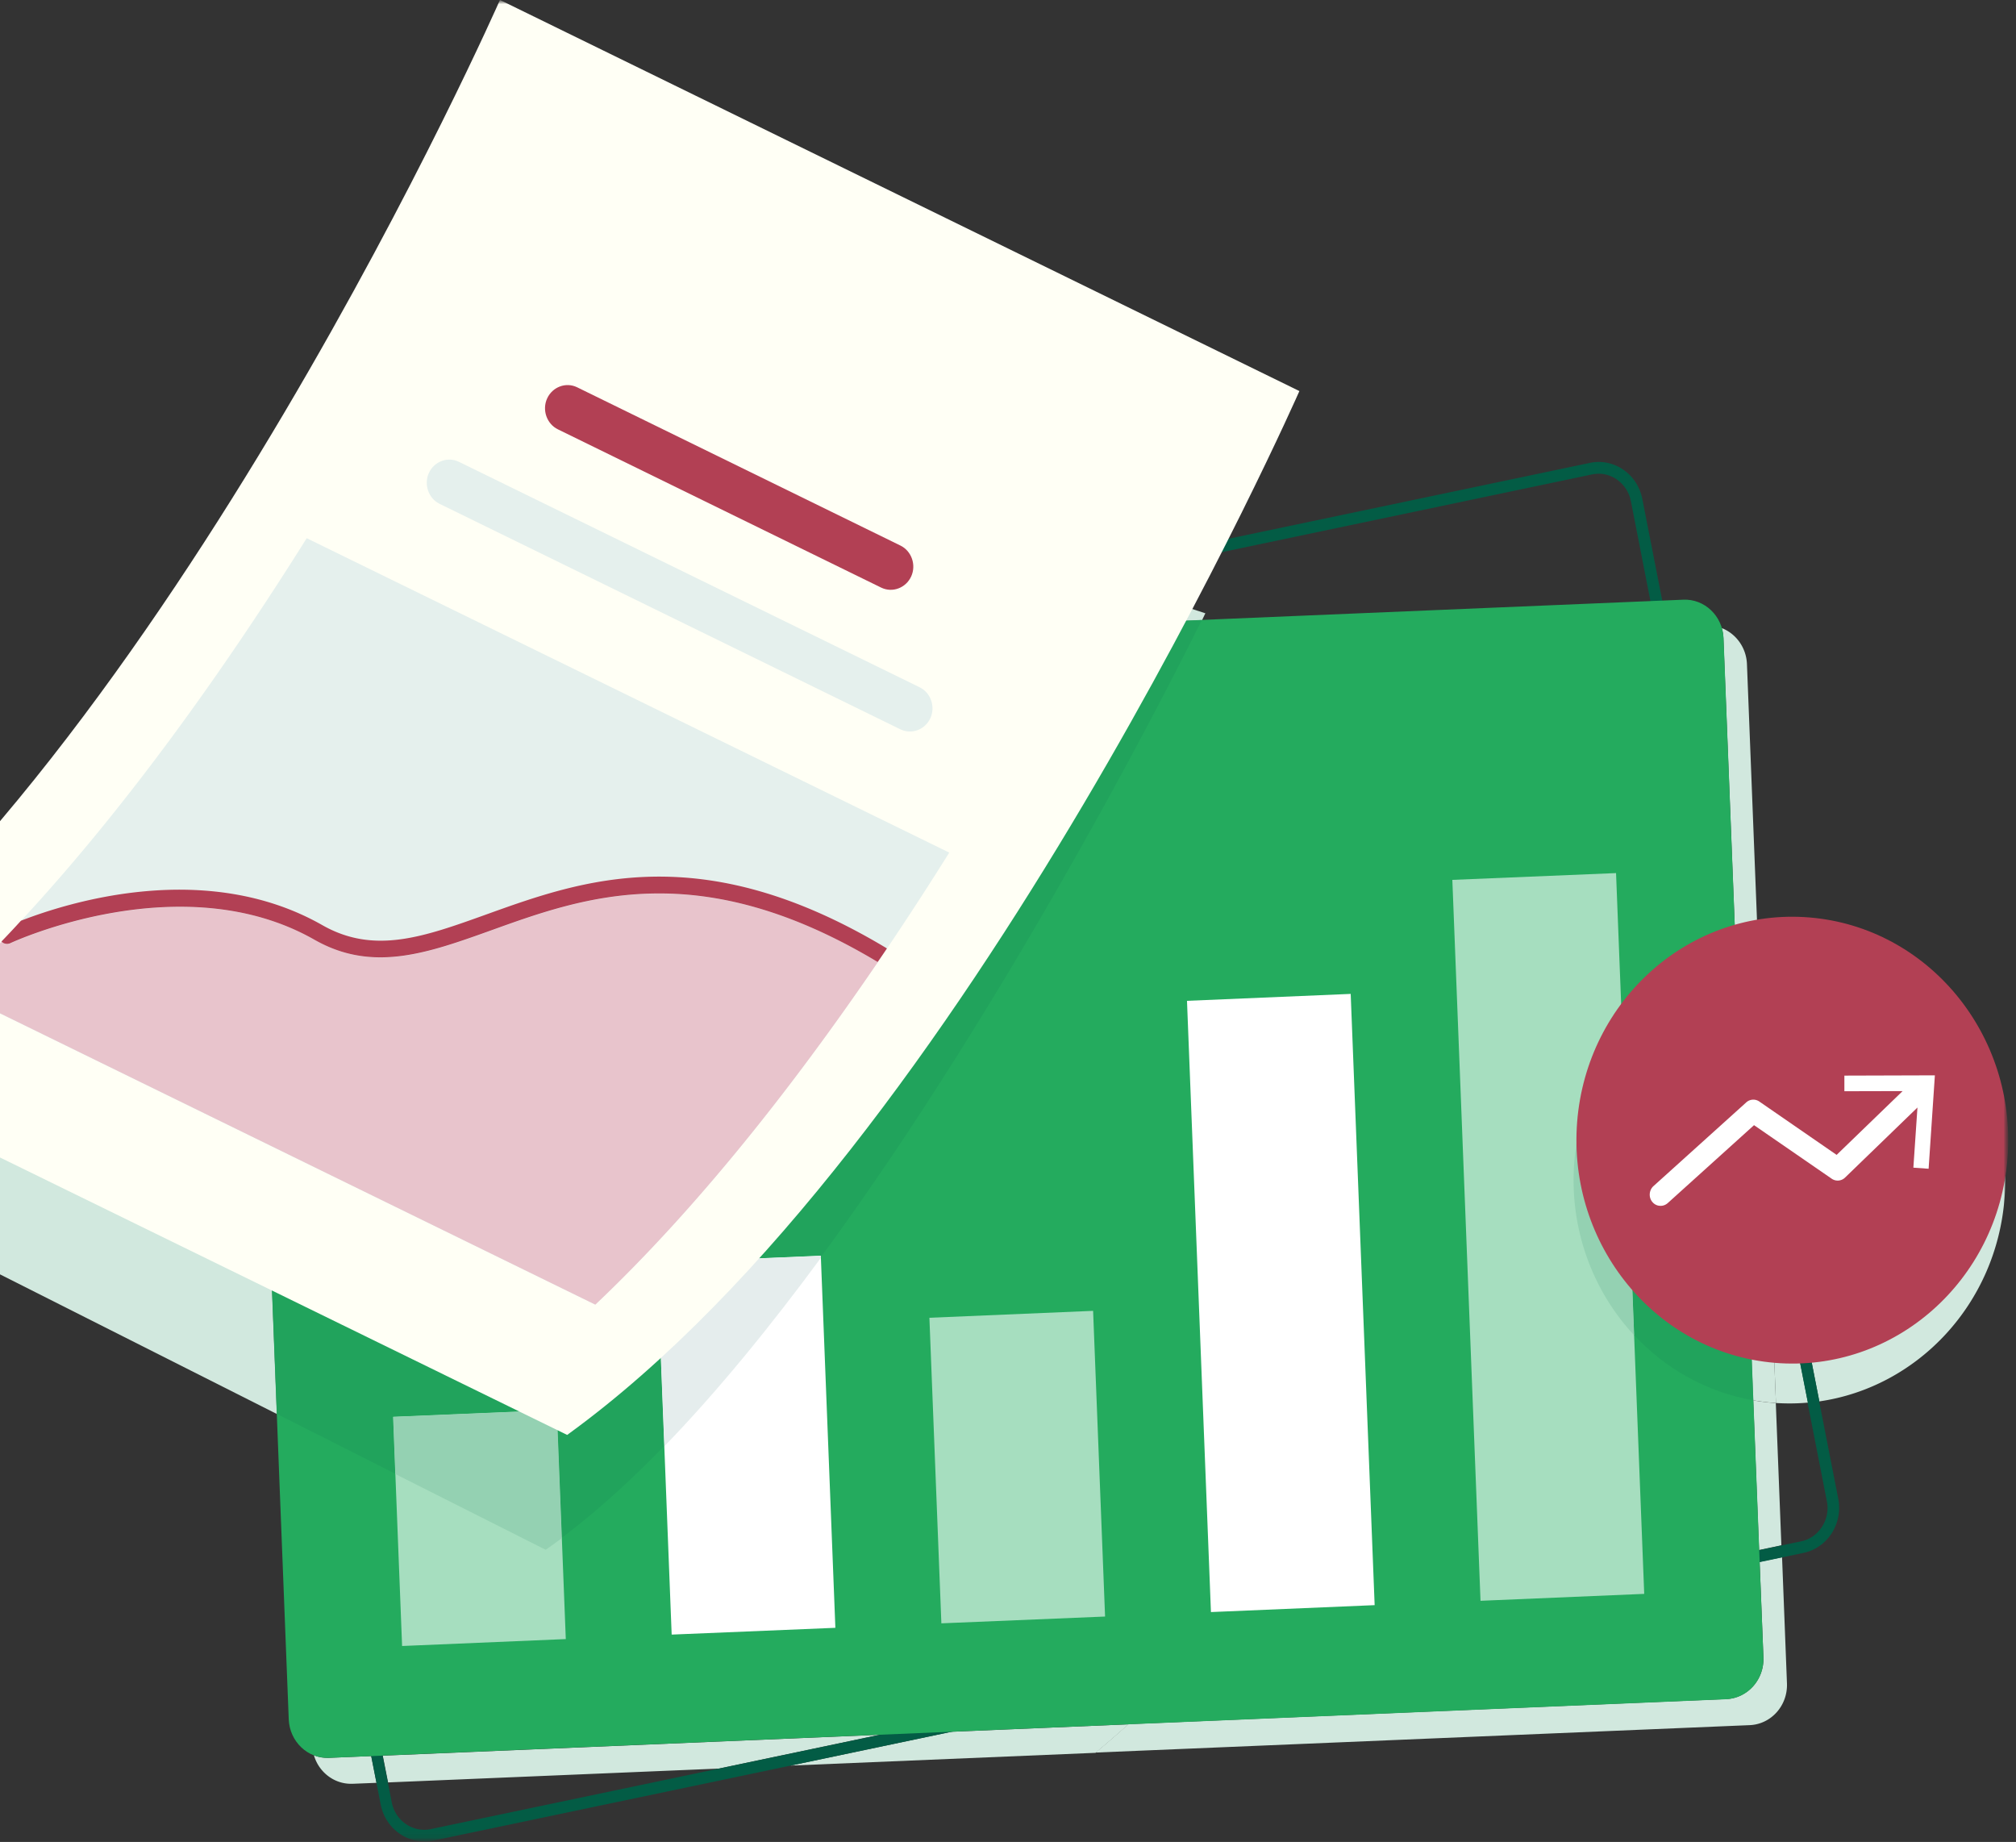 <svg width="243" height="222" viewBox="0 0 243 222" fill="none" xmlns="http://www.w3.org/2000/svg"><rect x="0" y="0" width="243" height="222" fill="#333333" stroke="none"/><mask id="a" style="mask-type:luminance" maskUnits="userSpaceOnUse" x="-28" y="0" width="271" height="222"><path d="M242.079 0H-28v221.924h270.079V0z" fill="#fff"/></mask><g mask="url(#a)"><mask id="b" style="mask-type:luminance" maskUnits="userSpaceOnUse" x="-28" y="0" width="271" height="222"><path d="M242.079 0H-28v221.924h270.079V0z" fill="#fff"/></mask><g mask="url(#b)"><g style="mix-blend-mode:multiply"><mask id="c" style="mask-type:luminance" maskUnits="userSpaceOnUse" x="192" y="62" width="38" height="127"><path d="M229.482 62.626h-36.708v125.825h36.708V62.626z" fill="#fff"/></mask><g mask="url(#c)"><path d="M207.536 75.714c.115.377.18.786.197 1.195l1.541 39.215a30.483 30.483 0 012.69-.557l-1.394-35.534c-.082-1.996-1.328-3.664-3.034-4.335m3.789 93.072l.705 18.046 2.69-.573-.672-17.145c-.165 0-.312-.017-.476-.033a26.132 26.132 0 01-2.264-.295" fill="#D1E8DE"/></g></g><g style="mix-blend-mode:multiply"><mask id="d" style="mask-type:luminance" maskUnits="userSpaceOnUse" x="23" y="195" width="98" height="22"><path d="M120.785 195.993H23.077v20.647h97.708v-20.647z" fill="#fff"/></mask><g mask="url(#d)"><path d="M106.006 209.082l-59.868 2.519.64 3.223 39.874-1.669 19.371-4.073h-.017zm-68.167 2.47c.574 1.996 2.378 3.436 4.461 3.436h.197l2.887-.115-.64-3.223-5.101.213h-.197a4.485 4.485 0 01-1.624-.311" fill="#D1E8DE"/></g></g><g style="mix-blend-mode:multiply"><mask id="e" style="mask-type:luminance" maskUnits="userSpaceOnUse" x="117" y="174" width="114" height="39"><path d="M230.155 174.594H117.291v38.267h112.864v-38.267z" fill="#fff"/></mask><g mask="url(#e)"><path d="M214.786 187.683l-2.69.556.459 11.517c.098 2.667-1.903 4.908-4.478 5.023l-72.071 3.026a129.947 129.947 0 01-3.953 3.42l78.862-3.305c2.575-.115 4.576-2.356 4.478-5.023l-.591-15.214h-.016z" fill="#D1E8DE"/></g></g><g style="mix-blend-mode:multiply"><mask id="f" style="mask-type:luminance" maskUnits="userSpaceOnUse" x="80" y="194" width="71" height="21"><path d="M150.751 194.734H80.517v19.681h70.234v-19.681z" fill="#fff"/></mask><g mask="url(#f)"><path d="M136.006 207.822l-21.356.9-19.37 4.073 36.773-1.538a150.794 150.794 0 003.953-3.419" fill="#D1E8DE"/></g></g><path d="M192.708 57.097c-.262 0-.541.032-.803.081L26.718 91.862c-2.149.458-3.543 2.634-3.117 4.859l23.62 120.508c.442 2.225 2.542 3.665 4.69 3.223l165.187-34.684c1.05-.212 1.936-.85 2.526-1.766a4.17 4.17 0 00.574-3.092L196.579 60.401a4.108 4.108 0 00-1.706-2.617 3.785 3.785 0 00-2.181-.687M51.141 221.94c-2.493 0-4.724-1.816-5.249-4.434L22.272 96.999c-.59-2.994 1.297-5.923 4.183-6.528l165.187-34.683a5.163 5.163 0 014.019.818c1.197.818 2.001 2.061 2.296 3.517l23.619 120.508a5.676 5.676 0 01-.787 4.156c-.787 1.227-2.001 2.078-3.395 2.372L52.207 221.842a4.82 4.82 0 01-1.066.115" fill="#035C45"/><path d="M208.077 204.795l-168.418 7.067c-2.575.115-4.74-1.963-4.855-4.629L29.998 84.368c-.098-2.666 1.903-4.907 4.478-5.022l168.418-7.068c2.575-.114 4.74 1.964 4.855 4.63l4.806 122.864c.098 2.667-1.903 4.908-4.478 5.023z" fill="#24AB5E"/></g><path d="M68.199 197.548l-19.732.834-1.082-27.632 19.731-.818 1.083 27.616z" fill="#A6DEBF"/><path d="M100.692 196.19l-19.732.818-1.755-44.827 19.732-.834 1.755 44.843z" fill="#fff"/><path d="M133.201 194.832l-19.732.818-1.443-36.827 19.732-.834 1.443 36.843z" fill="#A6DEBF"/><path d="M165.694 193.458l-19.732.834-2.887-73.669 19.732-.835 2.887 73.67z" fill="#fff"/><path d="M198.187 192.1l-19.732.834-3.396-86.888 19.732-.818 3.396 86.872z" fill="#A6DEBF"/><mask id="g" style="mask-type:luminance" maskUnits="userSpaceOnUse" x="-28" y="0" width="271" height="222"><path d="M242.079 0H-28v221.924h270.079V0z" fill="#fff"/></mask><g mask="url(#g)"><path d="M52.568 43.78c-1.23 9.701-9.186 22.642-19.601 35.877.46-.18.968-.294 1.493-.31l56.112-2.356 39.02-8.197L52.568 43.78zm79.747 25.914l-33.1 6.953 45.681-1.914c.262-.54.393-.818.393-.818l-12.99-4.221h.016z" fill="#D1E8DE"/></g><path d="M129.593 68.81l-39.021 8.18 8.644-.36 33.099-6.936-2.722-.884z" fill="#035C45"/><mask id="h" style="mask-type:luminance" maskUnits="userSpaceOnUse" x="-28" y="0" width="271" height="222"><path d="M242.079 0H-28v221.924h270.079V0z" fill="#fff"/></mask><g mask="url(#h)"><g style="mix-blend-mode:multiply"><mask id="i" style="mask-type:luminance" maskUnits="userSpaceOnUse" x="-27" y="70" width="76" height="103"><path d="M48.123 70.217h-74.286v101.858h74.286V70.217z" fill="#fff"/></mask><g mask="url(#i)"><path d="M30.064 83.305C16.712 99.682.212 116.14-11.401 127.167c.377 7.394 1.132 14.707 2.28 21.824l42.498 21.432-.82-21.072L22.29 96.982c-.59-2.993 1.28-5.922 4.183-6.527l3.74-.785-.214-5.301c0-.36 0-.72.066-1.064zm.197 7.804l-3.527.736c-2.148.459-3.543 2.634-3.116 4.86l8.562 43.713-1.936-49.309h.017z" fill="#D1E8DE"/></g></g><path d="M30.195 89.67l-3.74.785c-2.886.605-4.773 3.534-4.182 6.527l10.268 52.369-.345-8.933-8.578-43.714c-.443-2.225.951-4.4 3.116-4.859l3.527-.736-.05-1.44h-.016z" fill="#035C45"/><path d="M144.896 74.716l-45.68 1.914-8.644.36-56.112 2.356a4.5 4.5 0 00-1.493.311 280.43 280.43 0 01-2.903 3.632c-.066.343-.082.704-.066 1.063l.214 5.301.049 1.44 1.935 49.309.345 8.933.82 21.071 14.286 7.215-.279-6.887 19.732-.835.607 15.444c4.084-3.059 8.218-6.806 12.35-11.059l-.868-22.136 19.731-.834v.229c23.357-31.771 42.958-70.774 45.959-76.86" fill="#21A35C"/><path d="M67.117 169.932l-19.732.834.262 6.888 18.125 9.129a48.554 48.554 0 001.951-1.407l-.606-15.444z" fill="#94D1B2"/><path d="M98.937 151.347l-19.732.834.87 22.135c6.396-6.609 12.76-14.413 18.878-22.724v-.229l-.016-.016z" fill="#E5EDED"/><path d="M60.277 0l96.346 47.133s-40.021 90.913-88.26 125.809L-28 125.809C20.239 90.913 60.26 0 60.26 0" fill="#FFFFF5"/><path d="M114.42 102.758a392.595 392.595 0 01-7.512 11.566c-.377.54-.738 1.096-1.115 1.636-10.17 14.921-21.717 29.596-34.051 41.277l-77.451-37.89a181.565 181.565 0 005.888-5.857c.787-.818 1.575-1.653 2.346-2.503 12.777-13.775 24.504-30.266 34.444-46.12l77.451 37.891z" fill="#E5F0ED"/><path d="M106.219 70.823L67.248 51.747c-1.345-.654-1.936-2.34-1.296-3.73.64-1.39 2.263-1.996 3.608-1.342l38.972 19.076c1.345.655 1.936 2.34 1.296 3.73-.64 1.39-2.264 1.996-3.609 1.342z" fill="#B24054"/><path d="M108.532 87.903L52.994 60.728c-1.345-.654-1.935-2.34-1.296-3.73.64-1.39 2.264-1.996 3.609-1.341l55.538 27.174c1.345.654 1.935 2.34 1.296 3.73-.64 1.39-2.264 1.996-3.609 1.341z" fill="#E5F0ED"/><path d="M105.809 115.96c-10.17 14.92-21.716 29.595-34.05 41.277l-77.436-37.89a181.56 181.56 0 005.889-5.857.993.993 0 00.262.196.904.904 0 00.82 0c.197-.098 20.602-9.538 36.643-.409 7.037 4.008 13.68 1.603 21.388-1.162 11.154-4.024 25.047-9.014 46.501 3.845" fill="#E8C4CC"/><path d="M106.908 114.308c-.361.54-.738 1.096-1.115 1.636-21.454-12.859-35.33-7.869-46.5-3.845-7.71 2.765-14.352 5.17-21.389 1.162-16.041-9.129-36.446.311-36.642.409a.96.96 0 01-.82 0 .997.997 0 01-.263-.197 113.57 113.57 0 002.346-2.503c5.757-2.241 22.323-7.427 36.314.524 6.282 3.583 12.253 1.423 19.814-1.293 11.547-4.155 25.916-9.308 48.173 4.058.017.016.049.032.066.049" fill="#B24054"/><g style="mix-blend-mode:multiply"><mask id="j" style="mask-type:luminance" maskUnits="userSpaceOnUse" x="197" y="102" width="60" height="69"><path d="M256.464 102.218h-59.262v68.565h59.262v-68.565z" fill="#fff"/></mask><g mask="url(#j)"><path d="M215.655 115.306a25.13 25.13 0 00-3.691.278l.788 19.975 6.544 33.342c11.81-1.701 21.34-11.697 22.324-24.507 1.148-14.822-9.514-27.812-23.833-29.007a23.242 23.242 0 00-2.116-.081m-2.575 29.186l.968 24.606c.558.032 1.099.049 1.657.049.738 0 1.476-.033 2.197-.099l-4.822-24.572v.016z" fill="#D1E8DE"/></g></g><g style="mix-blend-mode:multiply"><mask id="k" style="mask-type:luminance" maskUnits="userSpaceOnUse" x="194" y="102" width="35" height="69"><path d="M228.826 102.496h-34.313v68.254h34.313v-68.254z" fill="#fff"/></mask><g mask="url(#k)"><path d="M211.964 115.584c-.918.131-1.82.327-2.689.556l.082 2.127 3.395 17.309-.788-19.976v-.016zm-2.263 11.599l1.624 41.588c.738.13 1.492.229 2.263.294.164 0 .312.016.476.033l-.968-24.606-3.395-17.309z" fill="#D1E8DE"/></g></g><path d="M209.357 118.25l.344 8.933 3.395 17.309 4.822 24.573c.46-.049.919-.098 1.378-.164l-6.544-33.342-3.395-17.309z" fill="#035C45"/><path d="M209.274 116.124c-5.429 1.423-10.218 4.629-13.695 9.014l1.41 35.796c3.756 4.024 8.726 6.855 14.352 7.836l-1.624-41.587-.344-8.933-.082-2.11-.017-.016z" fill="#21A35C"/><path d="M195.579 125.138c-3.264 4.106-5.38 9.227-5.823 14.92-.623 8.017 2.214 15.51 7.217 20.876l-1.394-35.796z" fill="#94D1B2"/><path d="M241.981 139.584c-1.149 14.822-13.696 25.865-28.032 24.671-14.319-1.194-24.997-14.184-23.849-29.007 1.165-14.822 13.696-25.865 28.032-24.671 14.319 1.195 24.997 14.185 23.849 29.007z" fill="#B24054"/><path d="M232.467 140.86l.755-11.256-10.908.033v1.882l7.02-.017-7.955 7.689-9.316-6.429a1.266 1.266 0 00-1.591.115l-11.17 10.077c-.541.491-.607 1.358-.131 1.914.229.279.557.442.885.459.345.032.689-.082.968-.328l10.399-9.39 9.349 6.445a1.27 1.27 0 001.624-.13l8.726-8.442-.492 7.247 1.804.131h.033z" fill="#fff"/></g></g></svg>